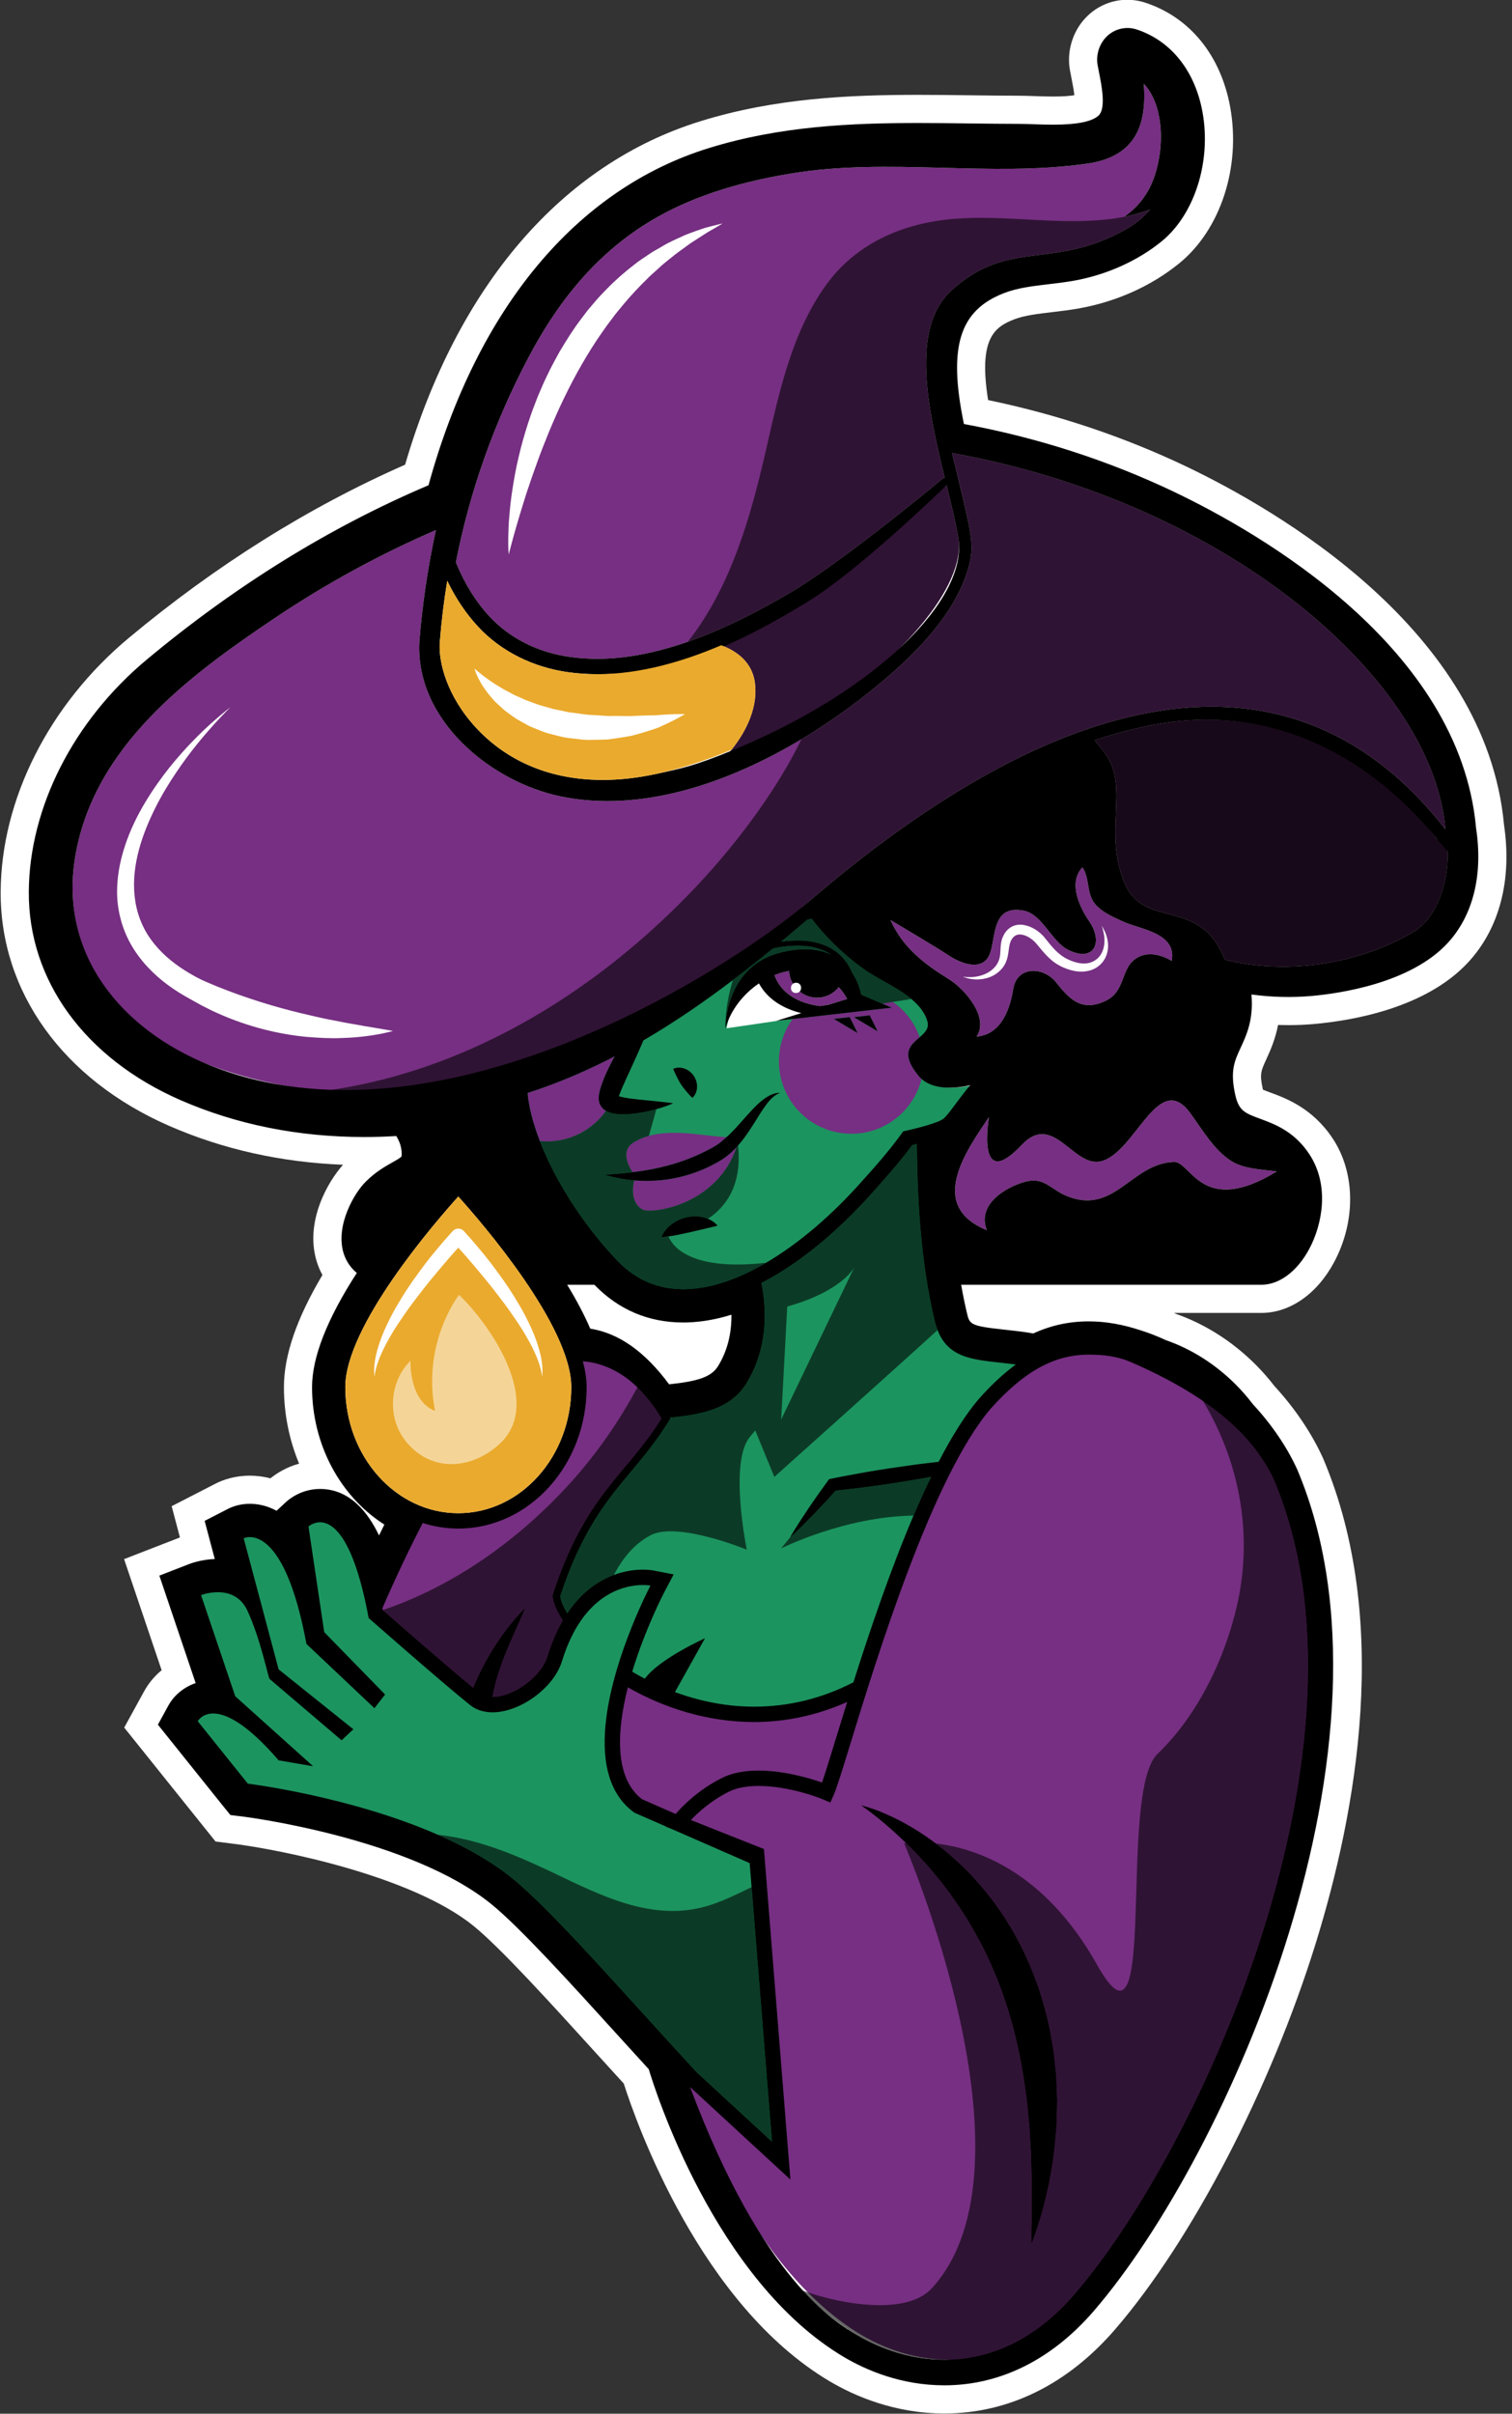 <?xml version="1.0" encoding="UTF-8"?><svg xmlns="http://www.w3.org/2000/svg" xmlns:xlink="http://www.w3.org/1999/xlink" height="500.0" preserveAspectRatio="xMidYMid meet" version="1.0" viewBox="80.6 740.3 313.4 500.0" width="313.4" zoomAndPan="magnify"><rect x="80.6" y="740.3" width="313.4" height="500.0" fill="#333333" stroke="none"/><g id="change1_1"><path d="M345.508,952.622c0.712,0.024,1.424,0.036,2.135,0.036c0.001,0,0.002,0,0.003,0 c1.78,0,3.581-0.08,5.365-0.237c8.134-0.729,23.085-3.347,31.821-12.689c6.554-7.008,9.213-17.128,7.515-28.547 c-3.704-40.41-47.285-65.383-65.857-74.247c-12.945-6.172-26.737-10.79-41.08-13.763c-2.02-12.68,1.254-15.119,5.416-16.725 c2.096-0.812,4.904-1.144,7.878-1.495c1.804-0.213,3.669-0.434,5.62-0.783c7.758-1.409,14.908-4.627,20.668-9.298 c8.611-6.967,12.864-20.008,10.583-32.452c-1.957-10.676-8.357-18.535-17.575-21.565c-1.225-0.401-2.489-0.604-3.757-0.604 c-3.525,0-6.859,1.577-9.149,4.327c-2.365,2.84-3.379,6.703-2.714,10.313c0.089,0.489,0.193,1.012,0.301,1.559 c0.185,0.938,0.475,2.399,0.607,3.574c-0.889,0.141-2.266,0.268-4.34,0.268c-1.301,0-2.609-0.045-3.874-0.088 c-1.221-0.041-2.344-0.078-3.3-0.078c-3.342-0.005-6.68-0.048-10.011-0.089c-3.617-0.046-7.227-0.091-10.829-0.091 c-14.253,0-29.574,0.658-45.043,5.427c-28.8,8.871-50.453,34.068-61.325,71.185c-19.999,8.793-39.258,20.862-57.316,35.923 c-16.474,13.745-26.386,33.36-26.513,52.466c-0.142,20.781,12.899,38.934,34.892,48.563c11.113,4.857,23.23,7.563,36.075,8.066 c-3.24,3.605-7.818,11.704-5.56,19.698c0.315,1.116,0.747,2.163,1.286,3.136c-5.36,9.016-7.981,16.668-7.981,23.237 c0,5.57,1.109,10.95,3.145,15.841c-2.714,0.749-4.729,2.066-5.947,3.047c-1.661-0.432-3.133-0.554-4.27-0.554 c-3.064,0-5.433,0.838-6.881,1.54l-9.317,4.782l1.715,6.475c-0.087,0.033-0.162,0.062-0.222,0.086l-11.354,4.407l7.781,23.012 c-1.488,1.23-2.741,2.729-3.673,4.447l-4.081,7.44l18.929,23.6l3.833,0.483c9.449,1.188,36.794,6.565,49.679,17.028 c5.601,4.562,15.89,15.892,25.838,26.848c1.786,1.969,3.54,3.892,5.267,5.781c2.663,8.332,15.889,45.823,42.706,61.693 c5.138,3.033,13.429,6.648,23.745,6.648c13.325,0,25.57-6.033,35.413-17.446c15.904-18.446,32.22-49.836,41.567-79.972 c8.481-27.347,15.644-66.94,1.598-100.262l-0.103-0.236c-2.33-5.134-5.801-10.282-10.055-14.913 c-1.251-1.611-2.553-3.094-3.861-4.402c-4.742-4.756-10.41-8.38-16.42-10.505c-0.18-0.083-0.36-0.164-0.539-0.242h18.102 c5.917,0,11.553-3.927,15.077-10.504c4.544-8.483,4.426-18.554-0.299-25.656c-4.171-6.275-9.66-8.3-12.941-9.509 c-0.478-0.177-1.079-0.399-1.499-0.577c-0.01-0.041-0.021-0.086-0.032-0.135c-0.699-3.081-0.37-3.791,0.72-6.147 C344.058,957.61,344.995,955.337,345.508,952.622z" fill="#FFF"/></g><g id="change2_1"><path d="M288.568,1021c-6.755-0.732-10.826-1.166-12.321-7.56c-0.838-3.563-1.485-7.147-1.972-10.71 c-1.41-10.031-1.633-19.765-1.654-27.506c4.072-1.124,4.825-1.834,5.153-2.142c0.71-0.657,1.601-1.856,2.63-3.245 c1.315-1.76,2.799-3.764,4.019-4.825c0.223-0.201,0.498-0.488,0.806-0.848c-5.609,2.047-11.25,2.11-13.774-0.922 c-6.246-7.529,2.948-7.359,1.75-11.41c-1.58-5.376-9.162-7.836-13.382-10.932c-5.641-4.146-9.607-8.568-12.353-12.82 c-11.261,9.745-31.641,27.718-58.84,36.413c0.021,0.541,0.042,1.103,0.074,1.707c0.148,2.746,0.838,5.874,2.047,9.299l0.074,0.212 c0.18,0.509,0.371,1.029,0.573,1.538c3.414,8.79,9.448,18.069,16.563,25.459c0.011,0.011,0.011,0.011,0.021,0.021 c3.998,4.135,8.918,6.224,14.644,6.224c4.464,0,9.331-1.283,14.379-3.743c1.315,5.747,1.75,13.721-2.683,20.9 c-3.245,5.238-9.702,5.864-17.21,6.521c0.339,0.509,0.657,1.018,0.965,1.516c-7.423,11.897-15.715,15.598-22.565,36.625 c0.117,1.697,1.103,3.839,2.81,6.15c-1.124,1.951-2.142,4.263-2.99,7.03c-1.495,4.857-7.762,9.458-12.894,9.458 c-1.442,0-2.662-0.382-3.616-1.135c-4.994-3.976-18.09-15.45-20.582-17.634c-2.598-13.668-6.479-20.592-11.537-20.592 c-2.015,0-3.34,1.166-3.478,1.304l-0.615,0.573l3.457,23.211l12.014,12.3l-0.286,0.35l-12.438-11.749 c-3.595-18.928-9.162-22.925-13.212-22.925c-1.113,0-1.856,0.35-1.993,0.414l-1.145,0.583l3.987,14.941 c-1.453-2.916-4.093-4.517-7.476-4.517c-2.195,0-3.976,0.679-4.051,0.71l-1.421,0.551l7.709,22.787l12.353,11.091l-1.156-0.191 c-5.705-6.521-10.551-9.83-14.389-9.83c-2.587,0-4.114,1.527-4.602,2.428l-0.509,0.933l11.452,14.262l0.636,0.085 c0.36,0.042,35.851,4.507,54.047,19.288c6.203,5.037,16.33,16.192,27.061,27.994c3.616,3.987,7.316,8.059,11.038,12.078 l18.599,17.146l-5.016-62.7l-24.601-10.752c-4.453-3.276-6.15-9.321-5.058-17.984c0.392-3.139,1.135-6.341,2.015-9.384 c12.205,7.804,30.793,12.777,49.593,2.821c6.235-19.649,15.768-46.964,25.947-58.84c3.52-3.934,7.041-6.977,10.784-8.981 C293.297,1021.509,290.816,1021.234,288.568,1021z M151.123,1098.672l-2.068-1.76l2.121,1.697L151.123,1098.672z M231.212,953.306 c0,0,1.675-11.325,10.286-13.838c13.096-3.807,15.831,10.02,15.831,10.02L231.212,953.306z" fill="#1C945F"/></g><g id="change3_1"><path d="M252.979,923.064c3.767-3.11,7.541-6.063,11.314-8.84c0.755-0.555,1.509-1.104,2.264-1.645 c32.445-23.279,64.693-33.385,91.254-19.714c8.03,4.133,15.541,10.439,22.38,19.211c-2.473-30.427-44.4-67.51-102.249-77.934 c0.956,4.056,1.99,8.093,2.891,12.162c0.789,3.559,1.651,7.079,0.749,10.704c-2.247,9.033-9.321,16.769-16.127,22.751 c-5.435,4.778-11.809,9.541-18.738,13.684c-15.285,9.139-33.272,15.257-49.844,11.842c-14.539-2.995-30.216-15.822-29.347-32.077 c0.001-0.008-0.001-0.015,0-0.024c0.604-7.504,1.728-15.296,3.43-23.078c-11.546,4.986-22.683,11.053-33.231,18.12 c-18.041,12.087-37.727,26.677-41.545,49.617c-3.365,20.215,9.422,36.3,27.919,43.125c7.648,2.822,15.55,4.571,23.522,5.325 c-4.11,0.526-8.251,0.781-12.369,0.739c55.31,12.365,96.29-25.603,113.213-40.163C249.967,925.578,251.472,924.308,252.979,923.064z M160.79,954.183c-0.83,0.209-2.054,0.442-3.627,0.668c-1.573,0.222-3.498,0.425-5.715,0.477c-2.222,0.107-4.727-0.019-7.462-0.253 c-5.456-0.529-11.8-2-18.106-4.81c-0.789-0.332-1.582-0.72-2.376-1.125c-0.814-0.398-1.553-0.796-2.299-1.225 c-1.578-0.875-3.186-1.744-4.72-2.802c-3.069-2.086-5.938-4.761-8.054-8.04c-2.136-3.262-3.337-7.135-3.533-10.909 c-0.176-3.79,0.53-7.422,1.623-10.708c1.094-3.296,2.572-6.279,4.18-8.952c1.606-2.675,3.317-5.062,4.994-7.176 c3.389-4.203,6.594-7.34,8.931-9.411c1.169-1.037,2.104-1.828,2.759-2.348c0.655-0.517,1.004-0.794,1.004-0.794 s-1.287,1.235-3.38,3.528c-2.072,2.306-4.975,5.667-7.911,10.055c-1.48,2.181-2.964,4.621-4.307,7.295 c-1.327,2.679-2.563,5.579-3.39,8.669c-0.829,3.082-1.244,6.362-0.901,9.567c0.318,3.201,1.43,6.296,3.306,8.916 c1.858,2.634,4.384,4.802,7.156,6.547c1.39,0.866,2.822,1.683,4.32,2.321c1.618,0.704,3.037,1.268,4.561,1.85 c6.017,2.284,11.805,3.92,16.873,5.066c1.263,0.309,2.484,0.566,3.65,0.819c1.171,0.203,2.28,0.453,3.331,0.646 c1.05,0.204,2.038,0.381,2.956,0.526c0.917,0.172,1.764,0.336,2.532,0.442c1.546,0.262,2.761,0.469,3.59,0.609 c0.838,0.158,1.284,0.243,1.284,0.243S161.62,953.997,160.79,954.183z M232.219,895.623c3.216-3.981,5.543-9.015,4.846-13.973 c-0.566-4.02-3.487-6.385-6.964-7.687c-0.783-0.293-1.594-0.533-2.413-0.725c6.15-2.487,12.041-5.603,17.43-8.757 c10.989-6.429,31.339-23.346,31.679-23.656c0.967,3.942,1.872,7.638,2.423,10.818c2.234,12.89-21.673,36.184-49.504,46.713 C230.584,897.522,231.427,896.603,232.219,895.623z M196.061,1070.774c0.127,1.803,1.241,4.125,3.17,6.617 c-1.018,1.845-1.94,4.019-2.725,6.564c-1.495,4.857-7.762,9.458-12.894,9.458c-1.442,0-2.661-0.382-3.616-1.135 c-4.994-3.976-18.09-15.45-20.582-17.634c-0.085-0.467-0.18-0.933-0.276-1.389c3.202-7.391,6.277-13.838,9.225-19.426 c2.555,0.986,5.312,1.516,8.175,1.516c13.806,0,25.004-12.396,25.004-27.697c0-2.163-0.498-4.549-1.357-7.051 c8.504-0.445,14.58,7.285,18.44,13.551C211.203,1046.046,202.911,1049.747,196.061,1070.774z M345.626,1046.937 c22.798,54.079-14.845,137.848-41.354,168.599c-15.184,17.613-33.402,15.375-45.066,8.483 c-25.979-15.375-38.173-56.815-38.173-56.815l3.828,3.521l0.042,0.042l18.556,17.104l-2.428-30.38l-2.587-32.32l-24.601-10.752 c-4.454-3.276-6.15-9.321-5.058-17.984c0.382-3.022,1.082-6.108,1.919-9.066c12.205,7.624,30.528,12.321,49.063,2.502 c6.235-19.649,15.768-46.964,25.947-58.84c9.013-10.074,18.026-14.315,30.751-10.074c1.58,0.509,3.181,1.135,4.761,1.888 c5.715,2.672,11.303,6.807,15.916,11.728c0.032,0.021,0.053,0.053,0.074,0.085C340.727,1038.401,343.653,1042.6,345.626,1046.937z M257.071,975.162c7.029,0,12.913-4.836,14.55-11.358c-0.197-0.177-0.387-0.361-0.557-0.565c-3.971-4.778-1.711-6.453,0.161-8.078 c-1.05-2.982-3.006-5.532-5.549-7.315l-2.218,0.349l1.966,0.838l-20.532,2.347c-1.779,2.468-2.839,5.488-2.839,8.763 C242.053,968.438,248.777,975.162,257.071,975.162z M260.871,950.64l1.627,3.282l-4.89-2.909L260.871,950.64z M256.718,951.001 l1.627,3.281l-4.89-2.909L256.718,951.001z M204.76,967.07c-0.035,0.174-0.052,0.476-0.055,0.743 c-0.008,0.1,0.007,0.333,0.051,0.567c0.02,0.112,0.045,0.224,0.073,0.333l0.022,0.082l0.012,0.04 c0.227,0.542,0.067,0.157,0.119,0.281l0.028,0.047l0.054,0.092l0.115,0.182c0.155,0.229,0.344,0.446,0.544,0.63 c0.165,0.129,0.334,0.242,0.495,0.339c-2.722,3.836-7.188,6.345-12.253,6.345c-0.497,0-0.983-0.021-1.469-0.074 c-0.002,0-0.003,0-0.005,0c-0.019-0.047-0.033-0.092-0.052-0.139c-0.125-0.319-0.236-0.629-0.349-0.941 c-0.076-0.211-0.161-0.429-0.236-0.637c-0.041-0.116-0.07-0.227-0.11-0.343c-0.166-0.482-0.315-0.956-0.46-1.428 c-0.097-0.317-0.195-0.633-0.283-0.945c-0.121-0.431-0.224-0.852-0.326-1.272c-0.072-0.297-0.15-0.597-0.212-0.887 c-0.105-0.489-0.186-0.962-0.263-1.432c-0.033-0.2-0.077-0.407-0.104-0.603c-0.066-0.468-0.1-0.912-0.136-1.357 c0.986-0.319,1.968-0.646,2.942-0.99c5.245-1.856,10.269-4.092,15.123-6.611c-0.585,1.067-1.15,2.174-1.676,3.313 c-0.495,1.129-0.983,2.258-1.348,3.558C204.915,966.314,204.823,966.639,204.76,967.07z M212.059,984.802 c0.191,0.014,0.368,0.03,0.566,0.046c1.021,0.065,2.135,0.096,3.314,0.034c1.178-0.058,2.427-0.158,3.704-0.386 c2.558-0.428,5.241-1.249,7.759-2.442c1.238-0.625,2.476-1.24,3.664-2.119c0.848-0.631,1.583-1.329,2.243-2.047 c-4.171,12.329-17.844,13.87-19.47,13.002C211.322,989.549,211.707,986.333,212.059,984.802z M212.566,983.028 c-0.299,0.036-0.577,0.069-0.862,0.103c-0.924-1.443-2.382-4.413,0.008-6.025c1.039-0.7,2.184-1.174,3.381-1.509 c5.461-1.528,12.123,0.182,16.119,0.25c-0.62,0.569-1.259,1.114-1.933,1.576c-0.951,0.631-2.104,1.206-3.243,1.759 c-2.284,1.092-4.676,1.946-6.99,2.563c-1.157,0.305-2.289,0.577-3.378,0.784C214.577,982.718,213.537,982.895,212.566,983.028z M244.953,944.091c-0.696,0.525-0.504,1.91,0.608,1.91h0.067c0.318,0,0.555-0.122,0.725-0.298c0.985,0.786,2.223,1.262,3.557,1.262 h0.111c1.784,0,3.384-0.859,4.444-2.167c0.635,0.699,1.222,1.505,1.747,2.434l-3.976,1.225l-1.694,0.248 c-4.192-0.542-7.975-2.432-9.412-6.403c0.994-0.399,2.012-0.691,3.035-0.868C244.204,942.396,244.486,943.301,244.953,944.091z M198.969,876.421c1.755,0.236,3.578,0.355,5.417,0.355c6.371,0,12.774-1.44,18.804-3.541c8.031-2.799,15.398-6.775,21.124-10.127 c10.334-6.045,30-22.224,31.424-23.47c0.198-0.173,0.435-0.287,0.683-0.347c-3.459-14.144-7.244-30.971,1.407-38.849 c11.882-10.819,21.045-4.078,36.198-12.681c1.969-1.118,3.605-2.495,4.951-4.044c-1.715,0.625-3.506,1.122-5.377,1.494 c1.982-1.365,3.699-3.13,5.017-5.477c3.177-5.658,4.089-16.663-0.935-22.086c0.62,8.167-1.423,15.076-11.711,16.546 c-20.367,2.909-41.084-1.335-61.527,2.071c-10.772,1.794-21.541,4.906-30.766,10.928c-10.49,6.849-17.801,16.269-23.602,27.275 c-7.031,13.342-12.112,27.593-14.986,42.331c1.821,4.424,4.097,8.09,6.924,11.146C186.297,872.574,192.159,875.505,198.969,876.421z M185.952,851.423c0.036-1.188,0.065-2.639,0.225-4.289c0.13-1.655,0.33-3.519,0.652-5.539c0.321-2.019,0.688-4.213,1.242-6.499 c0.528-2.292,1.192-4.687,1.988-7.135c0.407-1.221,0.819-2.465,1.31-3.7c0.239-0.62,0.478-1.244,0.719-1.87 c0.266-0.617,0.534-1.239,0.803-1.861c0.524-1.252,1.135-2.481,1.736-3.719c0.629-1.225,1.286-2.443,1.959-3.654 c1.419-2.381,2.887-4.741,4.563-6.91c0.412-0.546,0.824-1.089,1.233-1.63c0.441-0.517,0.879-1.032,1.315-1.544 c0.849-1.039,1.775-1.996,2.689-2.928c1.824-1.867,3.734-3.53,5.631-4.983c0.923-0.757,1.911-1.381,2.837-2.011 c0.919-0.64,1.866-1.173,2.772-1.683c1.763-1.091,3.542-1.803,5.052-2.509c1.562-0.612,2.937-1.092,4.072-1.455 c2.316-0.625,3.633-0.911,3.633-0.911s-1.17,0.726-3.204,1.875c-0.98,0.631-2.17,1.397-3.534,2.276 c-1.294,0.98-2.8,1.974-4.308,3.244c-0.768,0.612-1.566,1.245-2.326,1.983c-0.769,0.725-1.622,1.394-2.386,2.217 c-1.601,1.556-3.206,3.272-4.765,5.13c-0.766,0.943-1.579,1.865-2.311,2.881c-0.762,0.987-1.512,2.004-2.228,3.06 c-1.466,2.083-2.829,4.294-4.136,6.538c-1.293,2.255-2.509,4.56-3.623,6.878c-1.132,2.308-2.14,4.64-3.098,6.908 c-0.934,2.279-1.808,4.502-2.574,6.641c-0.783,2.132-1.476,4.174-2.105,6.067c-1.217,3.797-2.155,7.013-2.789,9.282 c-0.613,2.284-0.963,3.589-0.963,3.589S185.907,853.805,185.952,851.423z M313.424,931.23c-2.215-1.017-5.03-2.203-6.294-4.309 c-1.288-2.146-0.73-4.914-2.18-6.937c-2.93,3.148-0.678,8.101,1.392,11.114c3.036,4.419,1.013,8.678-4.38,5.95 c-3.424-1.732-5.334-7.391-9.225-8.115c-6.33-1.178-5.706,4.906-6.834,8.574c-1.362,4.426-6.337,2.299-8.769,0.654 c-2.287-1.546-11.956-7.269-11.956-7.269c2.596,5.749,6.958,9.062,12.128,12.26c3.175,1.964,8.398,7.849,5.726,11.876 c5.091-0.39,6.934-5.741,7.581-9.821c0.768-4.839,6.25-4.772,8.961-1.333c2.768,3.511,5.296,6.041,10.146,3.777 c4.385-2.046,2.994-6.933,6.687-9.013c2.227-1.255,5.016-0.53,7.054,0.709C324.593,933.559,316.9,932.827,313.424,931.23z M309.445,939.175c-0.635,1.02-1.781,1.906-3.158,2.216c-1.381,0.341-2.859,0.181-4.229-0.28c-0.335-0.106-0.704-0.255-1.029-0.391 c-0.294-0.121-0.663-0.304-0.989-0.491c-0.675-0.367-1.284-0.837-1.838-1.347c-0.559-0.507-1.058-1.054-1.539-1.605l-1.336-1.6 c-0.786-0.882-1.92-1.608-2.947-1.767c-0.512-0.073-0.951-0.014-1.32,0.197c-0.38,0.228-0.683,0.584-0.925,1.088 c-0.444,0.896-0.399,2.218-0.742,3.551c-0.173,0.667-0.447,1.295-0.856,1.862l-0.264,0.334c-0.144,0.168-0.226,0.246-0.341,0.37 c-0.224,0.214-0.447,0.42-0.689,0.587c-0.947,0.705-1.972,1.036-2.865,1.187c-0.899,0.156-1.689,0.119-2.319,0.037 c-0.632-0.072-1.11-0.232-1.429-0.331c-0.314-0.112-0.48-0.174-0.48-0.174s0.177,0.022,0.508,0.065 c0.331,0.031,0.811,0.057,1.419,0.022c0.604-0.033,1.331-0.148,2.108-0.401c0.773-0.258,1.597-0.69,2.289-1.339 c0.178-0.157,0.332-0.342,0.487-0.529l0.197-0.269l0.222-0.364c0.207-0.397,0.398-0.877,0.476-1.4 c0.09-0.527,0.106-1.107,0.14-1.767c0.037-0.658,0.112-1.419,0.434-2.185c0.287-0.703,0.8-1.497,1.578-2.006 c0.785-0.534,1.798-0.691,2.657-0.561c1.741,0.275,3.11,1.193,4.234,2.37c0.542,0.635,0.902,1.138,1.355,1.673 c0.436,0.519,0.876,1.017,1.342,1.454c0.468,0.436,0.946,0.831,1.452,1.148c0.259,0.165,0.488,0.302,0.809,0.456 c0.289,0.139,0.537,0.254,0.828,0.365c1.117,0.429,2.27,0.647,3.282,0.489c1.023-0.152,1.896-0.667,2.487-1.374 c0.576-0.709,0.897-1.585,1.012-2.375c0.108-0.801,0.064-1.535-0.031-2.133c-0.1-0.598-0.218-1.07-0.315-1.387 c-0.104-0.316-0.159-0.485-0.159-0.485s0.092,0.153,0.265,0.439c0.16,0.294,0.407,0.726,0.618,1.328 c0.212,0.598,0.423,1.364,0.433,2.288C310.285,937.062,310.1,938.142,309.445,939.175z M285.148,995.132 c-12.254-5.021-4.595-15.994,0.442-23.416c0,0-2.802,15.957,6.804,5.744c6.539-6.953,10.685,4.822,16.436,3.4 c7.108-1.757,11.843-19.004,18.454-10.012c2.346,3.191,4.975,7.778,8.586,9.999c2.697,1.659,6.34,1.697,9.366,2.123 c-15.552,9.512-17.755-2.101-21.309-1.975c-8.942,0.316-12.365,11.271-22.431,6.959c-3.221-1.379-4.532-3.906-8.395-2.857 C289.014,986.207,283.027,989.83,285.148,995.132z M373.865,933.144c-11.164,6.796-26.321,9.241-39.381,5.947 c-5.243-13.295-16.625-5.996-20.793-15.887c-4.468-10.604,1.06-19.749-3.976-26.774c-0.701-0.977-1.444-1.91-2.225-2.795 c3.764-1.238,7.599-2.271,11.509-3.058c23.622-4.754,44.624,4.898,59.319,23.375c0.557,0.7,1.408,0.894,2.223,0.745 C381.374,924.022,377.621,930.848,373.865,933.144z" fill="#762F82"/></g><g id="change4_1"><path d="M352.491,946.613c5.882-0.528,20.393-2.642,28.083-10.865c5.34-5.711,7.459-14.176,5.982-23.865l-0.013-0.14 c-3.414-37.445-44.888-61.106-62.562-69.541c-13.67-6.518-28.319-11.246-43.582-14.067c-0.017-0.077-0.032-0.153-0.049-0.23 c-3.232-15.78-0.885-23.321,8.371-26.894c2.783-1.077,5.948-1.452,9.298-1.847c1.72-0.203,3.497-0.413,5.263-0.73 c6.7-1.217,13.109-4.091,18.043-8.094c6.891-5.574,10.392-16.622,8.515-26.865c-1.561-8.512-6.534-14.733-13.65-17.074 c-2.394-0.778-5.005-0.018-6.613,1.913c-1.271,1.525-1.815,3.597-1.458,5.535c0.084,0.462,0.181,0.955,0.284,1.473 c0.554,2.793,1.48,7.467-0.112,8.929c-1.352,1.246-4.495,1.877-9.341,1.877c-1.4,0-2.76-0.047-4.073-0.091 c-1.147-0.039-2.205-0.075-3.111-0.075c-3.363-0.005-6.723-0.048-10.076-0.09c-3.592-0.044-7.178-0.09-10.755-0.09 c-13.797,0-28.596,0.627-43.327,5.169c-27.52,8.476-48.135,33.257-58.188,69.867c-20.392,8.652-40.044,20.807-58.434,36.145 c-15.173,12.66-24.301,30.615-24.417,48.028c-0.125,18.376,11.61,34.518,31.396,43.179c11.635,5.085,24.47,7.664,38.147,7.664 c2.189,0,4.411-0.068,6.629-0.204c0.515,0.855,0.83,1.626,0.972,2.354c0.278,1.445,0.098,1.883,0.096,1.886 c-0.147,0.25-1.175,0.827-1.857,1.209c-1.46,0.821-3.457,1.944-5.443,3.912c-2.412,2.277-6.354,9.039-4.754,14.701 c0.332,1.176,1.089,2.891,2.805,4.297c-6.161,9.523-9.28,17.468-9.28,23.661c0,11.812,5.776,22.592,14.987,28.468 c-0.365,0.735-0.732,1.485-1.103,2.249c-2.333-4.872-6.12-9.627-12.23-9.627c-3.847,0-6.396,2.091-7.088,2.734l-1.918,1.785 c-2.055-1.12-3.998-1.443-5.552-1.443c-1.956,0-3.438,0.52-4.41,0.993l-4.948,2.54l2.098,7.899 c-2.897,0.114-5.108,0.966-5.334,1.056l-6.152,2.388l7.525,22.257c-2.771,0.948-4.688,2.876-5.617,4.587l-2.21,4.028l13.269,16.552 l1.759,2.17l2.774,0.343c0.342,0.041,34.394,4.372,51.337,18.132c5.938,4.835,16.379,16.332,26.475,27.451 c2.084,2.299,4.126,4.534,6.129,6.726c1.17,3.912,13.638,43.755,40.488,59.645c4.513,2.664,11.782,5.839,20.782,5.839 c11.577,0,22.295-5.333,30.995-15.423c27.871-32.324,65.81-118.167,42.168-174.25c-2.106-4.643-5.286-9.327-9.204-13.557 c-1.146-1.493-2.336-2.857-3.531-4.052c-4.193-4.205-9.192-7.385-14.468-9.206c-1.814-0.835-3.503-1.495-5.108-2.002 c-3.852-1.284-7.427-1.908-10.928-1.908c-4.041,0-7.809,0.818-11.482,2.497c-2.176-0.367-4.214-0.588-6.053-0.788 c-7.08-0.762-7.153-1.075-7.727-3.511c-0.433-1.84-0.823-3.753-1.178-5.778h62.216c3.73,0,7.443-2.776,9.935-7.426 c2.691-5.021,4.302-13.187-0.014-19.675c-3.117-4.69-7.153-6.178-10.101-7.265c-3.157-1.164-4.464-1.646-5.202-4.893 c-1.137-5.017-0.193-7.059,1.115-9.885c1.219-2.634,2.67-5.772,2.221-10.99C344.234,946.877,348.36,946.977,352.491,946.613z M190.077,814.466c5.8-11.006,13.111-20.426,23.602-27.275c9.224-6.022,19.993-9.134,30.766-10.928 c20.443-3.406,41.159,0.838,61.527-2.071c10.288-1.469,12.331-8.379,11.711-16.546c5.025,5.423,4.112,16.429,0.935,22.086 c-1.318,2.347-3.035,4.113-5.017,5.477c1.871-0.371,3.662-0.869,5.377-1.494c-1.346,1.549-2.982,2.927-4.951,4.044 c-15.153,8.603-24.315,1.862-36.198,12.681c-8.652,7.878-4.866,24.705-1.407,38.849c-0.248,0.06-0.485,0.174-0.683,0.347 c-1.424,1.246-21.089,17.425-31.424,23.47c-5.726,3.351-13.093,7.328-21.124,10.127c-6.03,2.101-12.433,3.541-18.804,3.541 c-1.839,0-3.662-0.119-5.417-0.355c-6.811-0.915-12.673-3.847-16.954-8.477c-2.827-3.056-5.103-6.723-6.924-11.146 C177.965,842.059,183.046,827.808,190.077,814.466z M171.76,873.311c0.338-4.304,0.846-8.498,1.542-12.702 c1.757,3.645,3.866,6.78,6.377,9.495c4.722,5.105,11.423,8.468,18.866,9.469c1.896,0.256,3.861,0.384,5.841,0.384 c8.913,0,20.809-0.931,43.76-15.096c10.834-6.686,28.311-23.726,28.651-24.035c0.967,3.942,1.872,7.638,2.423,10.818 c2.234,12.89-17.421,32.039-46.847,44.101c-8.028,3.291-10.499,3.74-15.75,4.874c-3.829,0.826-7.56,1.247-11.09,1.246 c-0.001,0-0.003,0-0.004,0c-13.441-0.001-21.691-5.87-26.244-10.794C173.219,884.511,171.44,877.404,171.76,873.311z M124.097,960.97c-18.301-7.334-31.284-22.91-27.919-43.125c3.818-22.94,23.504-37.53,41.545-49.617 c10.548-7.067,21.685-13.134,33.231-18.12c-1.701,7.782-2.825,15.574-3.43,23.078c-0.001,0.008,0.001,0.015,0,0.024 c-0.869,16.255,14.809,29.082,29.347,32.077c16.572,3.415,34.559-2.703,49.844-11.842c6.929-4.143,13.303-8.906,18.738-13.684 c6.807-5.983,13.88-13.718,16.127-22.751c0.902-3.625,0.04-7.146-0.749-10.704c-0.902-4.07-1.935-8.107-2.891-12.162 c57.849,10.424,99.776,47.507,102.249,77.934c-6.839-8.772-14.349-15.078-22.38-19.211c-26.561-13.671-58.809-3.565-91.254,19.714 c-0.755,0.541-1.509,1.09-2.264,1.645c-3.773,2.778-7.548,5.73-11.314,8.84c-1.507,1.244-3.012,2.514-4.516,3.807 C231.54,941.431,171.361,979.911,124.097,960.97z M277.306,943.151c-5.17-3.198-9.533-6.511-12.128-12.26 c0,0,9.668,5.723,11.956,7.269c2.432,1.645,7.408,3.772,8.769-0.654c1.128-3.668,0.504-9.752,6.834-8.574 c3.892,0.724,5.801,6.383,9.225,8.115c5.393,2.728,7.416-1.531,4.38-5.95c-2.07-3.013-4.322-7.966-1.392-11.114 c1.451,2.023,0.892,4.791,2.18,6.937c1.264,2.106,4.079,3.292,6.294,4.309c3.476,1.597,11.169,2.33,10.035,8.117 c-2.038-1.24-4.827-1.965-7.054-0.709c-3.692,2.08-2.302,6.967-6.687,9.013c-4.85,2.264-7.378-0.266-10.146-3.777 c-2.711-3.439-8.193-3.506-8.961,1.333c-0.647,4.08-2.49,9.431-7.581,9.821C285.704,951,280.481,945.115,277.306,943.151z M239.4,1001.888c-0.188,0.11-0.375,0.206-0.563,0.314c-0.287,0.164-0.574,0.323-0.861,0.48c-0.472,0.258-0.944,0.506-1.415,0.745 c-0.292,0.148-0.583,0.294-0.875,0.435c-0.471,0.227-0.941,0.439-1.411,0.646c-0.286,0.126-0.571,0.254-0.856,0.372 c-0.489,0.203-0.977,0.386-1.464,0.565c-0.26,0.096-0.521,0.199-0.78,0.288c-0.567,0.195-1.13,0.364-1.692,0.525 c-0.175,0.05-0.352,0.112-0.527,0.159c-0.734,0.197-1.463,0.365-2.187,0.502c-0.171,0.032-0.339,0.049-0.509,0.078 c-0.549,0.093-1.096,0.177-1.638,0.234c-0.262,0.027-0.521,0.036-0.781,0.055c-0.445,0.032-0.889,0.06-1.328,0.066 c-0.093,0.001-0.188,0.014-0.281,0.014c-0.248,0-0.49-0.024-0.736-0.033c-0.287-0.01-0.576-0.016-0.86-0.038 c-0.352-0.027-0.698-0.074-1.045-0.12c-0.274-0.036-0.548-0.066-0.819-0.114c-0.353-0.062-0.701-0.147-1.049-0.229 c-0.257-0.061-0.516-0.114-0.769-0.186c-0.356-0.101-0.704-0.228-1.054-0.351c-0.238-0.084-0.479-0.158-0.714-0.252 c-0.361-0.146-0.714-0.32-1.067-0.491c-0.214-0.104-0.432-0.194-0.644-0.307c-0.374-0.2-0.739-0.433-1.104-0.663 c-0.182-0.115-0.368-0.214-0.547-0.336c-0.409-0.279-0.806-0.594-1.202-0.913c-0.127-0.102-0.258-0.189-0.384-0.295 c-0.519-0.441-1.027-0.914-1.522-1.428c-0.608-0.631-1.202-1.279-1.79-1.933c-0.13-0.144-0.258-0.289-0.387-0.434 c-1.176-1.329-2.306-2.698-3.385-4.095c-0.094-0.122-0.188-0.245-0.281-0.367c-1.098-1.438-2.142-2.902-3.126-4.379 c-0.052-0.079-0.104-0.157-0.156-0.236c-0.998-1.511-1.933-3.031-2.798-4.549c-0.037-0.064-0.072-0.128-0.109-0.193 c-0.426-0.752-0.837-1.503-1.227-2.25c-0.002-0.005-0.005-0.009-0.007-0.014c-0.385-0.739-0.751-1.473-1.1-2.203 c-0.063-0.131-0.123-0.262-0.185-0.393c-0.272-0.579-0.532-1.154-0.78-1.724c-0.073-0.167-0.148-0.334-0.219-0.5 c-0.236-0.557-0.463-1.111-0.675-1.659c-0.019-0.047-0.033-0.092-0.052-0.139c-0.122-0.317-0.235-0.628-0.349-0.941 c-0.076-0.211-0.161-0.429-0.236-0.637c-0.041-0.116-0.07-0.227-0.11-0.343c-0.165-0.482-0.316-0.957-0.46-1.428 c-0.097-0.317-0.195-0.633-0.283-0.945c-0.121-0.432-0.224-0.852-0.326-1.272c-0.072-0.297-0.15-0.597-0.212-0.887 c-0.105-0.49-0.185-0.962-0.263-1.432c-0.033-0.2-0.077-0.407-0.104-0.603c-0.066-0.467-0.104-0.912-0.14-1.356 c0.001,0,0.002-0.001,0.003-0.001c0.986-0.319,1.968-0.646,2.942-0.99c5.245-1.856,10.269-4.092,15.123-6.611 c-0.585,1.067-1.15,2.174-1.676,3.313c-0.495,1.129-0.983,2.258-1.348,3.558c-0.087,0.35-0.179,0.674-0.242,1.106 c-0.035,0.174-0.052,0.476-0.055,0.743c-0.008,0.1,0.007,0.333,0.051,0.567c0.02,0.112,0.045,0.224,0.073,0.333l0.022,0.082 l0.012,0.04c0.227,0.542,0.067,0.157,0.119,0.281l0.028,0.047l0.054,0.092l0.115,0.182c0.155,0.229,0.344,0.446,0.544,0.63 c0.165,0.129,0.334,0.242,0.495,0.339c0.09,0.054,0.181,0.11,0.257,0.142c0.472,0.239,0.846,0.314,1.213,0.398 c1.419,0.27,2.545,0.192,3.635,0.119c1.075-0.095,2.062-0.253,2.964-0.432c0.872-0.179,1.658-0.376,2.357-0.572 c0.744-0.209,1.388-0.416,1.909-0.6c1.01-0.353,1.571-0.62,1.571-0.62s-0.613-0.1-1.666-0.218c-1.052-0.127-2.547-0.267-4.301-0.445 c-0.876-0.086-1.816-0.18-2.779-0.306c-0.857-0.116-1.783-0.267-2.505-0.495c0.022-0.069,0.044-0.137,0.066-0.206 c0.345-0.926,0.795-1.981,1.276-3.013c0.946-2.088,1.946-4.212,2.839-6.231c0.319-0.721,0.62-1.422,0.912-2.111 c6.438-3.75,12.586-7.979,18.543-12.499c2.812-2.133,5.585-4.325,8.323-6.565c5.916-1.224,9.66-0.303,12.022,1.273 c-2.395-1.102-5.679-1.536-10.178-0.482c-11.929,2.795-11.715,15.739-11.715,15.765v0.001c1.117-3.845,3.741-7.128,6.955-9.298 c1.787,3.299,5.036,5.227,8.78,6.153l-5.208,1.605l0.015-0.002l3.391-0.388l20.532-2.347l-1.966-0.838l-4.351-1.854 c0,0-0.341-2.241-1.873-4.534c-1.27-3.113-4.852-7.858-14.743-6.425c1.828-1.512,3.644-3.04,5.449-4.58 c0.309-0.07,0.612-0.132,0.907-0.187c2.604,3.452,6.049,6.957,10.578,10.281c2.794,2.051,7.054,3.826,10.08,6.348 c1.546,1.289,2.775,2.77,3.31,4.59c0.434,1.478-0.513,2.395-1.588,3.328c-1.872,1.625-4.132,3.299-0.161,8.078 c0.17,0.204,0.36,0.388,0.557,0.565c2.185,1.956,5.99,2.227,10.106,1.283c-2.043,2.3-4.254,5.728-5.437,6.841 c-1.06,0.997-5.991,2.184-8.483,2.736c-3.075,4.326-6.288,7.794-8.706,10.508c-6.082,6.833-12.909,12.722-19.742,16.721 C239.373,1001.891,239.386,1001.89,239.4,1001.888z M232.209,1012.64c0.039,4.036-0.896,7.615-2.794,10.681 c-1.424,2.299-4.36,3.122-10.123,3.743c-5.034-6.792-10.415-10.591-16.35-11.537c-1.216-2.824-2.812-5.86-4.776-9.085h5.637 c5.024,5.185,11.225,7.814,18.428,7.814c2.408,0,4.947-0.316,7.559-0.943C230.584,1013.121,231.39,1012.896,232.209,1012.64z M208.335,967.142c0.008,0.006,0.012,0.018,0.019,0.024c-0.022-0.014-0.057-0.032-0.063-0.041 C208.243,967.103,208.309,967.105,208.335,967.142z M249.909,946.965h0.111c1.784,0,3.384-0.859,4.444-2.167 c0.635,0.699,1.222,1.505,1.747,2.434l-3.976,1.225l-1.694,0.248c-4.192-0.542-7.975-2.432-9.412-6.403 c0.994-0.399,2.012-0.691,3.035-0.868c0.039,0.961,0.32,1.866,0.787,2.657c0.16-0.121,0.352-0.211,0.608-0.211h0.067 c1.049,0,1.285,1.241,0.725,1.822C247.337,946.489,248.575,946.965,249.909,946.965z M152.173,1027.644 c0-12.656,18.551-34.079,23.42-39.483c4.871,5.404,23.42,26.822,23.42,39.483c0,14.4-10.506,26.116-23.42,26.116 C162.68,1053.76,152.173,1042.044,152.173,1027.644z M168.221,1055.788c2.343,0.746,4.815,1.154,7.373,1.154 c14.668,0,26.601-13.143,26.601-29.297c0-1.685-0.293-3.494-0.793-5.372c9.897,0.849,14.94,9.695,16.283,11.876 c-7.423,11.901-15.715,15.599-22.573,36.623c0.101,1.457,0.848,3.248,2.143,5.193c-1.207,2.077-2.302,4.554-3.214,7.516 c-1.271,4.132-7.009,8.343-11.37,8.343c0,0-0.001,0-0.001,0c1.421-7.735,5.424-14.658,6.792-18.48 c-4.228,4.255-8.191,10.201-10.79,16.571c-5.362-4.403-15.697-13.443-18.716-16.089c-0.008-0.007-0.02-0.017-0.028-0.024 c-0.024-0.124-0.051-0.237-0.075-0.36C162.766,1066.759,165.555,1060.908,168.221,1055.788z M186.817,1129.419 c-0.573-0.465-1.162-0.919-1.765-1.364c-0.201-0.149-0.412-0.29-0.617-0.437c-0.4-0.286-0.798-0.572-1.209-0.85 c-0.322-0.217-0.654-0.427-0.982-0.638c-0.3-0.194-0.597-0.39-0.903-0.58c-0.414-0.257-0.837-0.506-1.26-0.756 c-0.224-0.132-0.445-0.266-0.671-0.396c-0.494-0.283-0.995-0.56-1.499-0.833c-0.158-0.086-0.314-0.173-0.473-0.258 c-0.565-0.302-1.137-0.596-1.713-0.886c-0.096-0.048-0.191-0.097-0.286-0.145c-0.63-0.314-1.266-0.62-1.906-0.92 c-0.04-0.019-0.08-0.038-0.12-0.056c-0.68-0.317-1.364-0.626-2.052-0.928c-18.319-8.02-39.396-10.588-39.396-10.588l-10.382-12.936 c0,0,0.873-1.597,3.214-1.597c2.538,0,6.804,1.878,13.556,9.704l3.906,0.669l3.237,0.555l-16.139-14.496l-7.085-20.955 c0,0,1.553-0.602,3.478-0.602c2.128,0,4.709,0.737,6.143,3.843c2.729,5.913,4.239,13.606,4.581,14.123l14.929,12.709l2.436-2.283 l-15.491-12.407l-7.242-27.159c0,0,0.478-0.243,1.272-0.243c2.489,0,8.076,2.39,11.74,22.138l14.09,13.303l2.208-2.829 l-12.616-12.921l-3.262-21.877c0,0,0.95-0.883,2.393-0.883c2.647,0,6.951,2.974,10.079,19.835c0,0,15.458,13.594,21.057,18.048 c1.296,1.031,2.891,1.486,4.605,1.486c5.692,0,12.696-5.013,14.41-10.589c4.386-14.258,13.209-15.781,16.782-15.781 c0.972,0,1.557,0.112,1.557,0.112s-7.483,14.182-9.162,27.49c-0.991,7.863,0.045,15.42,5.848,19.565l6.576,2.874l-0.022,0.03 l0.97,0.385l16.352,7.146l0.399,4.977l4.225,52.727l-15.642-14.412l-0.014-0.013C209.75,1153.033,195.14,1136.179,186.817,1129.419z M210.741,1089.831c7.274,4.159,16.331,7.187,26.163,7.187c6.645,0,13.115-1.417,19.305-4.16c-0.866,2.771-1.665,5.371-2.388,7.723 c-1.183,3.849-2.179,7.09-2.836,8.979c-3.027-1.083-8.206-2.481-13.155-2.481c-3.002,0-5.552,0.514-7.582,1.528 c-4.934,2.467-8.187,5.816-9.595,7.459l-6.945-3.035c-3.849-2.933-5.293-8.447-4.291-16.396 C209.701,1094.376,210.168,1092.08,210.741,1089.831z M306.263,1020.914c2.756,0,5.723,0.238,8.775,1.56 c18.821,8.157,26.244,16.989,29.643,24.464c22.798,54.079-14.845,137.846-41.355,168.594c-15.184,17.614-33.402,15.375-45.066,8.483 c-4.27-2.527-19.524-11.089-34.629-51.388l20.795,19.161l-5.484-68.46l-15.138-6.003c1.49-1.579,4.166-4.024,7.866-5.873 c1.583-0.792,3.655-1.193,6.159-1.193c5.423,0,11.165,1.846,13.443,2.823l1.43,0.613l0.644-1.417 c0.639-1.405,1.783-5.128,3.516-10.763c5.518-17.955,17.002-55.315,29.094-69.423 C292.872,1024.363,299.136,1020.914,306.263,1020.914z M291.166,1022.951c-2.51,1.833-5.022,4.161-7.603,7.046 c-2.89,3.372-5.707,7.907-8.406,13.117c-0.98,0.115-1.96,0.233-2.942,0.346c-1.613,0.181-3.214,0.441-4.822,0.657 c-1.608,0.216-3.21,0.464-4.811,0.723c-1.6,0.266-3.201,0.525-4.794,0.833c-1.594,0.309-3.193,0.577-4.781,0.918l-0.56,0.12 l-0.247,0.342l-2.063,2.862l-2.005,2.91c-1.303,1.962-2.608,3.92-3.793,5.976c-0.002,0.004-0.005,0.008-0.008,0.013 c1.77-1.588,3.419-3.275,5.07-4.96l2.43-2.565l1.994-2.197c1.473-0.146,2.939-0.338,4.409-0.503c1.613-0.18,3.218-0.411,4.825-0.634 c1.605-0.229,3.209-0.472,4.808-0.744c1.598-0.273,3.203-0.502,4.797-0.81c0.31-0.059,0.62-0.116,0.93-0.174 c-1.245,2.563-2.461,5.254-3.645,8.029c-4.806,11.264-9.066,23.861-12.46,34.539c-6.516,3.34-13.388,5.043-20.586,5.043 c-5.842,0-11.392-1.178-16.405-3.025l6.226-11.145c0,0-9.449,4.227-12.466,8.38c-0.898-0.468-1.772-0.952-2.616-1.452 c2.682-8.879,6.539-16.265,6.592-16.365l1.998-3.793l-4.209-0.814c-0.147-0.029-0.945-0.171-2.16-0.171 c-1.447,0-3.604,0.203-6.017,1.091c-3.116,1.146-6.659,3.444-9.666,7.937c-0.812-1.319-1.316-2.525-1.453-3.533 c4.498-13.64,9.685-19.846,14.702-25.849c2.517-3.011,5.121-6.125,7.604-10.108l0.522-0.837l-0.114-0.186 c5.91-0.588,11.173-1.539,14.559-5.34c0.207-0.231,0.406-0.473,0.601-0.723c0.134-0.177,0.262-0.364,0.389-0.552 c0.096-0.137,0.199-0.266,0.29-0.412c0.087-0.14,0.161-0.281,0.243-0.422c0.163-0.276,0.329-0.552,0.479-0.83 c0.162-0.3,0.31-0.603,0.457-0.905c0.007-0.014,0.014-0.029,0.022-0.043c0.046-0.095,0.097-0.189,0.142-0.284 c0.172-0.369,0.333-0.739,0.486-1.109c0.016-0.039,0.034-0.078,0.05-0.116c0.153-0.376,0.294-0.754,0.427-1.132 c0.013-0.038,0.028-0.076,0.041-0.114c0.122-0.351,0.233-0.702,0.338-1.053c0.017-0.056,0.034-0.112,0.05-0.168 c0.102-0.349,0.195-0.697,0.281-1.045c0.013-0.051,0.025-0.102,0.037-0.154c0.086-0.358,0.166-0.717,0.236-1.074 c0.005-0.025,0.009-0.05,0.014-0.074c0.531-2.727,0.618-5.407,0.442-7.907c-0.001-0.01-0.001-0.019-0.002-0.029 c-0.025-0.352-0.055-0.701-0.09-1.045c-0.001-0.008-0.002-0.015-0.002-0.023c-0.119-1.169-0.294-2.289-0.501-3.351 c7.602-3.921,15.515-10.307,23.052-18.774l0.848-0.949c1.57-1.754,3.4-3.803,5.287-6.161c0.684-0.853,1.373-1.741,2.063-2.679 c0.189-0.044,0.357-0.086,0.538-0.129c0.142-0.034,0.285-0.068,0.422-0.101c0,0,0,0,0,0c0.093,10.337,0.626,23.621,3.66,36.533 c0.093,0.394,0.201,0.754,0.312,1.111c0.1,0.311,0.206,0.61,0.318,0.898c0,0-0.001,0-0.001,0.001 C277.442,1022.296,283.392,1021.948,291.166,1022.951z M345.236,982.969c-15.552,9.512-17.755-2.101-21.309-1.975 c-8.942,0.316-12.365,11.271-22.431,6.959c-3.221-1.379-4.532-3.906-8.395-2.857c-4.087,1.11-10.073,4.733-7.953,10.035 c-12.254-5.021-4.595-15.994,0.442-23.416c0,0-2.802,15.957,6.804,5.744c6.539-6.953,10.685,4.822,16.436,3.4 c7.108-1.757,11.843-19.004,18.454-10.012c2.346,3.191,4.975,7.778,8.586,9.999C338.566,982.506,342.209,982.543,345.236,982.969z M334.484,939.091c-5.243-13.295-16.625-5.996-20.793-15.887c-4.468-10.604,1.06-19.749-3.976-26.774 c-0.701-0.977-1.444-1.91-2.225-2.795c3.764-1.238,7.599-2.271,11.509-3.058c23.622-4.754,44.332,5.133,59.319,23.375 c1.261,1.535,1.962,2.334,2.328,2.678c0.195,8.331-3.288,14.382-6.779,16.515C362.701,939.939,347.544,942.384,334.484,939.091z M242.283,966.684c0,0-0.153,0.068-0.44,0.194c-0.279,0.135-0.656,0.381-1.078,0.742c-0.85,0.733-1.776,2.033-2.822,3.699 c-0.524,0.832-1.075,1.76-1.721,2.721c-0.637,0.966-1.332,1.999-2.175,3.005c-0.148,0.177-0.304,0.354-0.46,0.53 c-0.093,0.105-0.184,0.209-0.28,0.313c-0.66,0.718-1.395,1.416-2.243,2.047c-1.188,0.879-2.425,1.494-3.664,2.119 c-2.517,1.193-5.201,2.014-7.759,2.442c-1.277,0.228-2.526,0.328-3.704,0.386c-1.179,0.063-2.293,0.031-3.314-0.034 c-0.198-0.016-0.375-0.033-0.566-0.046c-0.302-0.022-0.611-0.042-0.894-0.073c-0.46-0.066-0.897-0.128-1.306-0.187 c-0.819-0.112-1.528-0.289-2.105-0.404c-1.14-0.289-1.788-0.493-1.788-0.493s0.674-0.072,1.848-0.136 c0.577-0.05,1.278-0.111,2.083-0.18c0.555-0.052,1.169-0.123,1.808-0.199c0.285-0.034,0.563-0.066,0.862-0.103 c0.97-0.133,2.01-0.31,3.102-0.499c1.089-0.207,2.221-0.478,3.378-0.784c2.314-0.617,4.706-1.471,6.99-2.563 c1.139-0.554,2.291-1.128,3.243-1.759c0.674-0.462,1.314-1.007,1.933-1.576c0.252-0.231,0.51-0.456,0.75-0.696 c1.683-1.665,3.128-3.485,4.545-4.953c1.378-1.49,2.78-2.623,3.922-3.112c0.563-0.258,1.047-0.342,1.364-0.383 C242.117,966.677,242.283,966.684,242.283,966.684z M258.345,954.282l-4.89-2.909l3.264-0.372L258.345,954.282z M262.498,953.922 l-4.89-2.909l3.264-0.373L262.498,953.922z M286.517,1134.193c0.92,1.323,1.928,2.635,2.768,4.072 c0.438,0.709,0.878,1.422,1.321,2.14c0.398,0.742,0.796,1.489,1.197,2.238c0.828,1.488,1.504,3.063,2.217,4.63 c0.654,1.588,1.27,3.202,1.856,4.823c1.055,3.281,1.985,6.603,2.561,9.932c0.294,1.662,0.613,3.307,0.743,4.953 c0.161,1.641,0.397,3.254,0.411,4.853c0.034,1.597,0.186,3.16,0.117,4.693c-0.046,1.528-0.091,3.022-0.135,4.478 c-0.274,2.896-0.461,5.627-0.931,8.111c-0.214,1.24-0.419,2.428-0.614,3.559c-0.262,1.115-0.511,2.174-0.744,3.168 c-0.25,0.989-0.464,1.916-0.699,2.766c-0.235,0.848-0.505,1.617-0.719,2.315c-0.429,1.396-0.833,2.474-1.079,3.213 c-0.266,0.734-0.408,1.126-0.408,1.126s-0.004-0.419-0.012-1.203c0.013-0.78-0.012-1.93,0.041-3.37 c0.013-0.722,0.057-1.516,0.048-2.386c-0.025-0.872-0.013-1.807-0.02-2.806c0.005-0.995,0.011-2.052,0.017-3.167 c-0.033-1.111-0.067-2.28-0.103-3.498c-0.025-1.215-0.026-2.476-0.142-3.778c-0.072-1.298-0.146-2.639-0.224-4.019 c-0.129-1.369-0.263-2.775-0.399-4.212c-0.123-1.435-0.367-2.882-0.547-4.359c-0.835-5.891-2.179-12.054-4.186-17.978 c-0.512-1.475-1.05-2.943-1.621-4.389c-0.645-1.412-1.152-2.885-1.861-4.248c-1.264-2.806-2.79-5.419-4.273-7.958 c-1.584-2.47-3.159-4.854-4.843-6.986c-1.667-2.142-3.327-4.129-4.976-5.867c-0.981-1.062-1.941-2.037-2.87-2.944 c-2.154-2.104-4.124-3.801-5.674-5.07c-2.233-1.802-3.626-2.736-3.626-2.736s0.411,0.083,1.163,0.311 c0.742,0.245,1.862,0.572,3.208,1.16c1.354,0.573,3.001,1.3,4.795,2.315c1.809,0.993,3.787,2.238,5.84,3.757 c0.155,0.112,0.312,0.239,0.468,0.354c1.921,1.43,3.872,3.111,5.824,5.012C282.525,1129.25,284.549,1131.628,286.517,1134.193z M220.721,963.034c-0.358-0.781-0.598-1.304-0.598-1.304s0.157-0.096,0.433-0.169c0.276-0.076,0.672-0.132,1.129-0.085 c0.458,0.044,0.967,0.208,1.457,0.497c0.239,0.151,0.486,0.318,0.693,0.534c0.227,0.199,0.408,0.446,0.586,0.697 c0.176,0.251,0.298,0.536,0.416,0.811c0.116,0.277,0.164,0.574,0.218,0.849c0.066,0.565,0.025,1.094-0.122,1.529 c-0.121,0.436-0.344,0.773-0.51,0.999c-0.165,0.226-0.299,0.344-0.299,0.344s-0.145-0.123-0.333-0.318 c-0.092-0.098-0.211-0.211-0.31-0.338c-0.101-0.128-0.249-0.259-0.368-0.399c-0.129-0.137-0.225-0.291-0.363-0.43 c-0.129-0.141-0.236-0.291-0.35-0.435c-0.125-0.138-0.226-0.286-0.328-0.43c-0.125-0.132-0.187-0.299-0.305-0.432 C221.392,964.377,221.046,963.706,220.721,963.034z M229.327,994.179c0,0-0.231,0.085-0.593,0.177 c-0.18,0.044-0.398,0.106-0.63,0.141c-0.238,0.057-0.503,0.144-0.776,0.2c-0.274,0.049-0.564,0.123-0.864,0.203 c-0.299,0.065-0.608,0.126-0.923,0.212c-0.316,0.068-0.635,0.14-0.962,0.221c-0.326,0.07-0.655,0.141-0.985,0.228 c-0.336,0.051-0.662,0.163-0.998,0.218c-0.331,0.077-0.662,0.152-0.989,0.213c-0.649,0.145-1.289,0.251-1.859,0.349 c-0.209,0.031-0.397,0.056-0.585,0.082c-0.329,0.045-0.633,0.084-0.87,0.109c-0.373,0.038-0.609,0.052-0.609,0.052 s0.064-0.23,0.249-0.57c0.181-0.346,0.485-0.802,0.92-1.276c0.863-0.948,2.334-1.902,4.027-2.277 c0.838-0.193,1.716-0.258,2.53-0.168c0.405,0.023,0.795,0.112,1.158,0.213c0.28,0.07,0.525,0.174,0.767,0.28 c0.071,0.031,0.158,0.048,0.225,0.082c0.598,0.271,1.043,0.603,1.331,0.875C229.185,994,229.327,994.179,229.327,994.179z" fill="inherit"/></g><g id="change4_2"><path d="M269.949,1054.256c-14.28,0.192-27.432,6.796-27.432,6.796l1.823-2.25c-0.002,0.004-0.005,0.008-0.008,0.013 c1.77-1.588,3.419-3.275,5.07-4.96l2.43-2.565l1.994-2.197c1.473-0.146,2.939-0.338,4.409-0.503c1.613-0.18,3.218-0.411,4.825-0.634 c1.605-0.229,3.209-0.472,4.808-0.744c1.598-0.273,3.203-0.502,4.797-0.81c0.31-0.059,0.62-0.116,0.93-0.174 C272.349,1048.79,271.133,1051.481,269.949,1054.256z M274.487,1016.221c-4.75,4.389-33.383,30.02-33.383,30.02 s-2.042-4.921-3.954-9.622c-0.42,0.488-0.831,0.983-1.228,1.489c-4.197,5.354-0.534,23.206-0.534,23.206s-14.392-5.922-19.949-2.986 c-3.417,1.806-5.834,4.849-7.592,8.215c-3.116,1.146-6.659,3.444-9.666,7.937c-0.812-1.319-1.316-2.525-1.453-3.533 c4.498-13.64,9.685-19.846,14.702-25.849c2.517-3.011,5.121-6.125,7.604-10.108l0.522-0.837l-0.114-0.186 c5.91-0.588,11.173-1.539,14.559-5.34c0.207-0.231,0.406-0.473,0.601-0.723c0.001-0.001,0.002-0.002,0.003-0.004 c0.133-0.176,0.257-0.366,0.386-0.549c0.096-0.137,0.199-0.266,0.29-0.412c0.087-0.14,0.161-0.281,0.243-0.422 c0.162-0.276,0.327-0.551,0.478-0.827c0-0.001,0.001-0.002,0.001-0.003c0.162-0.3,0.31-0.603,0.457-0.905 c0.007-0.014,0.014-0.029,0.022-0.043c0.046-0.091,0.094-0.182,0.137-0.274c0.002-0.003,0.003-0.007,0.004-0.01 c0.172-0.369,0.333-0.739,0.486-1.109c0.008-0.02,0.018-0.04,0.026-0.06c0.005-0.012,0.011-0.024,0.016-0.036 c0.003-0.007,0.005-0.014,0.008-0.021c0.153-0.376,0.294-0.754,0.427-1.132c0.01-0.027,0.021-0.055,0.031-0.082 c0.004-0.01,0.007-0.021,0.01-0.032c0.122-0.351,0.233-0.702,0.338-1.053c0.017-0.056,0.034-0.112,0.05-0.168 c0.102-0.349,0.195-0.697,0.281-1.045c0.013-0.051,0.025-0.102,0.037-0.154c0.086-0.358,0.166-0.717,0.236-1.074 c0.005-0.025,0.009-0.05,0.014-0.074c0.531-2.727,0.618-5.407,0.442-7.907c-0.001-0.01-0.001-0.019-0.002-0.029 c-0.025-0.352-0.055-0.701-0.09-1.045c-0.001-0.008-0.002-0.015-0.002-0.023c-0.119-1.169-0.294-2.289-0.501-3.351 c7.602-3.921,15.515-10.307,23.052-18.774l0.848-0.949c1.57-1.754,3.4-3.803,5.287-6.161c0.684-0.853,1.373-1.741,2.063-2.679 c0.189-0.044,0.357-0.086,0.538-0.129c0.142-0.034,0.285-0.068,0.422-0.101c0.093,10.337,0.625,23.621,3.66,36.533 c0.093,0.393,0.199,0.76,0.312,1.111c0.1,0.311,0.206,0.61,0.318,0.898c0,0-0.001,0-0.001,0.001 C274.782,1015.948,274.635,1016.085,274.487,1016.221z M257.72,1002.731c0,0-2.317,4.948-13.942,8.218l-1.262,23.417 L257.72,1002.731z M211.712,977.105c1.039-0.7,2.184-1.174,3.381-1.509c0.683-2.313,1.28-4.52,1.549-5.535 c-0.699,0.196-1.485,0.393-2.357,0.572c-0.901,0.178-1.889,0.336-2.964,0.432c-1.09,0.073-2.216,0.152-3.635-0.119 c-0.367-0.084-0.741-0.159-1.213-0.398c-0.076-0.032-0.167-0.089-0.257-0.142c-2.722,3.836-7.188,6.345-12.253,6.345 c-0.497,0-0.983-0.021-1.469-0.074c0.214,0.549,0.433,1.1,0.67,1.659c0.071,0.166,0.146,0.333,0.219,0.5 c0.249,0.571,0.507,1.146,0.78,1.724c0.062,0.131,0.122,0.261,0.185,0.393c0.35,0.73,0.714,1.465,1.1,2.203 c0.002,0.005,0.005,0.009,0.007,0.014c0.39,0.747,0.801,1.498,1.227,2.25c0.036,0.064,0.072,0.128,0.109,0.193 c0.865,1.517,1.8,3.038,2.798,4.549c0.052,0.079,0.103,0.157,0.156,0.236c0.983,1.477,2.028,2.941,3.126,4.379 c0.094,0.123,0.187,0.245,0.281,0.367c1.079,1.397,2.21,2.765,3.385,4.095c0.129,0.145,0.257,0.29,0.387,0.434 c0.588,0.654,1.183,1.302,1.792,1.934c0.494,0.513,1.001,0.987,1.52,1.427c0.125,0.106,0.257,0.193,0.384,0.295 c0.396,0.319,0.793,0.634,1.202,0.913c0.179,0.122,0.366,0.222,0.547,0.336c0.365,0.23,0.729,0.463,1.104,0.663 c0.211,0.113,0.429,0.204,0.644,0.307c0.354,0.171,0.706,0.345,1.067,0.491c0.235,0.095,0.476,0.168,0.714,0.252 c0.349,0.123,0.698,0.25,1.054,0.351c0.254,0.072,0.513,0.125,0.769,0.186c0.348,0.082,0.695,0.167,1.049,0.229 c0.271,0.048,0.546,0.078,0.819,0.114c0.347,0.046,0.694,0.092,1.045,0.12c0.285,0.022,0.573,0.028,0.86,0.038 c0.338,0.012,0.675,0.023,1.017,0.019c0.439-0.006,0.883-0.034,1.328-0.066c0.26-0.019,0.519-0.027,0.781-0.055 c0.542-0.056,1.089-0.141,1.638-0.234c0.17-0.029,0.338-0.045,0.509-0.078c0.724-0.137,1.453-0.305,2.187-0.502 c0.175-0.047,0.352-0.109,0.527-0.159c0.562-0.161,1.125-0.33,1.692-0.525c0.259-0.089,0.52-0.193,0.78-0.288 c0.487-0.179,0.974-0.362,1.464-0.565c0.285-0.118,0.571-0.247,0.856-0.372c0.47-0.207,0.94-0.419,1.411-0.646 c0.291-0.14,0.583-0.287,0.875-0.435c0.472-0.239,0.943-0.487,1.415-0.745c0.287-0.157,0.574-0.316,0.861-0.48 c0.188-0.107,0.375-0.204,0.563-0.314c-0.014,0.002-0.027,0.002-0.041,0.004c-15.809,1.768-19.413-3.525-20.196-5.469 c-0.329,0.045-0.633,0.084-0.87,0.109c-0.373,0.038-0.609,0.052-0.609,0.052s0.064-0.23,0.249-0.57 c0.181-0.346,0.485-0.802,0.92-1.276c0.863-0.948,2.334-1.902,4.027-2.277c0.838-0.193,1.716-0.258,2.53-0.168 c0.405,0.023,0.795,0.112,1.158,0.213c0.28,0.07,0.525,0.174,0.767,0.28c3.734-2.471,7.118-6.99,6.25-15.212 c-0.093,0.105-0.184,0.209-0.28,0.313c-4.171,12.329-17.844,13.87-19.47,13.002c-2.515-1.342-2.13-4.557-1.778-6.089 c-0.302-0.022-0.611-0.042-0.894-0.073c-0.46-0.066-0.897-0.128-1.306-0.187c-0.819-0.112-1.528-0.289-2.105-0.404 c-1.14-0.289-1.788-0.493-1.788-0.493s0.674-0.072,1.848-0.136c0.577-0.05,1.278-0.111,2.083-0.18 c0.555-0.052,1.169-0.123,1.808-0.199C210.78,981.687,209.322,978.717,211.712,977.105z M189.957,966.696 c0.036,0.444,0.074,0.889,0.14,1.356c-0.066-0.468-0.1-0.912-0.136-1.357C189.959,966.695,189.958,966.695,189.957,966.696z M257.234,941.807c1.532,2.294,1.873,4.534,1.873,4.534l4.351,1.854l2.218-0.349l3.827-0.602c-3.025-2.522-7.285-4.297-10.08-6.348 c-4.528-3.324-7.974-6.829-10.578-10.281c-0.295,0.055-0.598,0.117-0.907,0.187c-1.805,1.541-3.621,3.068-5.449,4.58 C252.382,933.949,255.964,938.694,257.234,941.807z M232.506,943.317c-1.794,5.928-1.548,9.991-1.548,9.992 c0-0.026-0.214-12.97,11.715-15.765c4.5-1.055,7.784-0.62,10.178,0.482c-2.363-1.576-6.106-2.497-12.022-1.273 C238.091,938.992,235.318,941.184,232.506,943.317z M277.942,834.142c0.956,4.056,1.99,8.093,2.891,12.162 c0.789,3.559,1.651,7.079,0.749,10.704c-2.247,9.033-9.321,16.769-16.127,22.751c-5.435,4.778-11.809,9.541-18.738,13.684 c-1.856,3.79-3.98,7.451-6.283,10.952c-7.304,11.1-16.271,21.129-26.237,29.903c-17.653,15.545-39.142,27.355-62.502,31.384 c-1.354,0.233-2.713,0.437-4.075,0.612c-4.11,0.526-8.251,0.781-12.369,0.739c55.31,12.365,96.29-25.603,113.213-40.163 c1.504-1.294,3.009-2.563,4.516-3.807c3.767-3.11,7.541-6.063,11.314-8.84c0.755-0.555,1.509-1.104,2.264-1.645 c32.445-23.279,64.693-33.385,91.254-19.714c8.03,4.133,15.541,10.439,22.38,19.211 C377.718,881.649,335.791,844.566,277.942,834.142z M275.738,839.638c0.198-0.173,0.435-0.287,0.683-0.347 c-3.459-14.144-7.244-30.971,1.407-38.849c11.882-10.819,21.045-4.078,36.198-12.681c1.969-1.118,3.605-2.495,4.951-4.044 c-1.715,0.625-3.506,1.122-5.377,1.494c-0.733,0.145-1.476,0.276-2.235,0.38c-10.958,1.503-22.02-0.844-33.005,0.048 c-10.537,0.856-20.288,4.998-26.59,13.771c-6.995,9.74-9.623,21.937-12.244,33.428c-2.913,12.768-6.459,25.911-13.825,36.923 c-0.785,1.174-1.628,2.333-2.511,3.475c8.031-2.799,15.398-6.775,21.124-10.127C254.649,857.063,274.315,840.884,275.738,839.638z M229.716,898.357c27.832-10.529,51.739-33.824,49.504-46.713c-0.551-3.18-1.456-6.875-2.423-10.818 c-0.339,0.31-20.69,17.227-31.679,23.656c-5.39,3.154-11.28,6.27-17.43,8.757c0.819,0.192,1.63,0.432,2.413,0.725 c3.477,1.302,6.398,3.666,6.964,7.687c0.698,4.958-1.63,9.992-4.846,13.973C231.427,896.603,230.584,897.522,229.716,898.357z M178.672,1089.914c2.599-6.37,6.562-12.316,10.79-16.571c-1.368,3.822-5.371,10.745-6.792,18.48c0,0,0.001,0,0.001,0 c4.361,0,10.099-4.211,11.37-8.343c0.911-2.963,2.007-5.439,3.214-7.516c-1.295-1.945-2.042-3.737-2.143-5.193 c6.858-21.024,15.151-24.723,22.573-36.623c-1.344-2.18-2.957-4.536-4.847-6.665c-0.266,0.5-0.548,0.992-0.823,1.488 c-3.933,7.102-8.716,13.747-14.257,19.677c-10.389,11.119-23.338,20.281-37.802,25.178 C162.975,1076.472,173.31,1085.511,178.672,1089.914z M228.162,1134.821c-10.882,3.674-21.108-0.929-30.866-5.613 c-8.49-4.075-16.667-7.821-25.94-8.84c0.002,0.001,0.003,0.001,0.005,0.002c0.688,0.301,1.373,0.611,2.052,0.928 c0.04,0.019,0.08,0.037,0.12,0.056c0.64,0.3,1.276,0.606,1.906,0.92c0.096,0.048,0.191,0.097,0.286,0.145 c0.576,0.289,1.148,0.584,1.713,0.886c0.159,0.085,0.315,0.172,0.473,0.258c0.504,0.273,1.005,0.55,1.499,0.833 c0.226,0.13,0.447,0.264,0.671,0.396c0.423,0.249,0.846,0.499,1.26,0.756c0.306,0.19,0.602,0.386,0.903,0.58 c0.329,0.212,0.66,0.421,0.982,0.638c0.411,0.277,0.81,0.564,1.209,0.85c0.205,0.146,0.416,0.288,0.617,0.437 c0.604,0.445,1.194,0.899,1.767,1.364c8.325,6.762,22.941,23.623,38.147,40.114l15.642,14.412l-4.225-52.727 C233.692,1132.522,230.952,1133.879,228.162,1134.821z M327.943,1027.365c0.861,1.253,1.657,2.542,2.42,3.85 c7.24,12.413,9.989,27.154,6.609,41.792c-2.551,11.049-8.194,22.712-16.466,30.641c-8.341,7.996,0.406,66.703-12.482,43.709 c-10.976-19.584-25.245-24.228-33.443-25.17c1.921,1.43,3.872,3.111,5.824,5.012c2.12,2.051,4.143,4.428,6.111,6.993 c0.92,1.323,1.928,2.635,2.768,4.072c0.438,0.709,0.878,1.422,1.321,2.14c0.398,0.742,0.796,1.489,1.197,2.238 c0.828,1.488,1.504,3.063,2.217,4.63c0.654,1.588,1.27,3.202,1.856,4.823c1.055,3.281,1.985,6.603,2.561,9.932 c0.294,1.662,0.613,3.307,0.743,4.953c0.161,1.641,0.397,3.254,0.411,4.853c0.034,1.597,0.186,3.16,0.117,4.693 c-0.046,1.528-0.091,3.022-0.135,4.478c-0.274,2.896-0.461,5.627-0.931,8.111c-0.214,1.24-0.419,2.428-0.614,3.559 c-0.262,1.115-0.511,2.174-0.744,3.168c-0.25,0.989-0.464,1.916-0.699,2.766c-0.235,0.848-0.505,1.617-0.719,2.315 c-0.429,1.396-0.833,2.474-1.079,3.213c-0.266,0.734-0.408,1.126-0.408,1.126s-0.004-0.419-0.012-1.203 c0.013-0.78-0.012-1.93,0.041-3.37c0.013-0.722,0.057-1.516,0.048-2.386c-0.025-0.872-0.013-1.807-0.02-2.806 c0.005-0.995,0.011-2.052,0.017-3.167c-0.033-1.111-0.067-2.28-0.103-3.498c-0.025-1.215-0.026-2.476-0.142-3.778 c-0.072-1.298-0.146-2.639-0.224-4.019c-0.129-1.369-0.263-2.775-0.399-4.212c-0.123-1.435-0.367-2.882-0.547-4.359 c-0.835-5.891-2.179-12.054-4.186-17.978c-0.512-1.475-1.05-2.943-1.621-4.389c-0.645-1.412-1.152-2.885-1.861-4.248 c-1.264-2.806-2.79-5.419-4.273-7.958c-1.584-2.47-3.159-4.854-4.843-6.986c-1.667-2.142-3.327-4.129-4.976-5.867 c-0.981-1.062-1.941-2.037-2.87-2.944c-0.255,0.029-0.404,0.052-0.404,0.052s28.895,66.732,5.789,92.126 c-4.855,5.336-16.651,3.603-23.732,1.531c-1.362-0.399-2.568-0.808-3.497-1.184c3.532,3.636,7.427,6.869,11.697,9.396 c11.664,6.892,29.881,9.131,45.066-8.483c26.51-30.749,64.153-114.516,41.355-168.594 C341.282,1039.464,335.05,1032.434,327.943,1027.365z" fill="inherit" opacity=".6"/></g><g id="change5_1"><path d="M237.065,881.65c-0.566-4.02-3.487-6.385-6.964-7.687c-7.914,3.373-16.802,5.994-25.715,5.994 c-1.98,0-3.945-0.128-5.841-0.384c-7.443-1-14.144-4.364-18.866-9.469c-2.511-2.715-4.619-5.85-6.377-9.495 c-0.696,4.203-1.204,8.398-1.542,12.702c-0.32,4.093,1.459,11.2,7.525,17.759c4.553,4.924,12.803,10.793,26.244,10.794 c0.001,0,0.003,0,0.004,0c3.53,0.001,7.261-0.419,11.09-1.246c5.25-1.134,10.498-2.86,15.596-4.996 C235.435,891.642,237.763,886.608,237.065,881.65z M220.727,889.258c-0.599,0.306-1.328,0.689-2.182,1.086 c-0.429,0.196-0.886,0.405-1.369,0.626c-0.487,0.207-1.019,0.352-1.567,0.543c-1.103,0.355-2.309,0.721-3.601,1.082 c-1.299,0.312-2.707,0.493-4.162,0.714c-0.728,0.118-1.471,0.214-2.234,0.208c-0.761,0.027-1.534,0.041-2.314,0.04 c-1.56,0.093-3.147-0.203-4.733-0.366c-0.794-0.078-1.577-0.266-2.353-0.466c-0.779-0.183-1.546-0.404-2.31-0.603 c-0.754-0.244-1.481-0.557-2.203-0.843c-0.722-0.286-1.436-0.561-2.088-0.959c-0.663-0.367-1.317-0.715-1.939-1.084 c-0.607-0.4-1.183-0.819-1.737-1.228c-0.275-0.206-0.546-0.409-0.812-0.609c-0.249-0.225-0.494-0.446-0.735-0.664 c-0.469-0.45-0.945-0.845-1.348-1.289c-0.804-0.892-1.5-1.724-2.03-2.535c-0.58-0.759-0.944-1.536-1.275-2.126 c-0.607-1.237-0.786-1.998-0.786-1.998s0.145,0.128,0.42,0.369c0.253,0.245,0.692,0.552,1.183,0.973 c0.535,0.389,1.148,0.873,1.895,1.366c0.717,0.523,1.601,1.006,2.506,1.567c0.461,0.27,0.968,0.513,1.47,0.783 c0.25,0.136,0.504,0.273,0.761,0.412c0.27,0.118,0.544,0.238,0.822,0.359c0.56,0.232,1.102,0.517,1.683,0.754 c0.601,0.2,1.196,0.434,1.805,0.657c1.204,0.475,2.535,0.745,3.82,1.158c0.67,0.136,1.348,0.252,2.019,0.408 c0.669,0.16,1.343,0.312,2.043,0.359c1.384,0.16,2.748,0.445,4.142,0.466c1.385,0.04,2.744,0.268,4.086,0.194 c1.337-0.025,2.643,0.056,3.888,0.023c1.242-0.073,2.429-0.118,3.537-0.141c0.554-0.012,1.091-0.002,1.597-0.032 c0.507-0.039,0.987-0.076,1.439-0.111c0.908-0.066,1.716-0.086,2.382-0.111c1.335-0.044,2.128-0.013,2.128-0.013 S221.923,888.639,220.727,889.258z M152.173,1027.644c0,14.4,10.506,26.116,23.42,26.116c12.914,0,23.42-11.716,23.42-26.116 c0-12.661-18.549-34.079-23.42-39.483C170.725,993.565,152.173,1014.988,152.173,1027.644z M176.751,995.317 c1.006,1.094,1.943,2.181,2.882,3.295c0.931,1.113,1.859,2.229,2.741,3.383c1.742,2.322,3.468,4.664,4.972,7.163 c0.759,1.243,1.509,2.494,2.174,3.797c0.666,1.301,1.3,2.619,1.843,3.983c0.524,1.37,1.002,2.761,1.313,4.198 c0.148,0.721,0.264,1.445,0.332,2.174l0.034,1.096l-0.063,1.086l-0.177-1.063l-0.267-1.034l-0.32-1.012l-0.382-0.988 c-0.286-0.648-0.557-1.295-0.878-1.924c-0.311-0.631-0.647-1.252-1.001-1.861c-0.684-1.231-1.437-2.426-2.229-3.596 c-0.788-1.171-1.587-2.336-2.436-3.468c-0.844-1.135-1.711-2.254-2.58-3.372c-0.875-1.113-1.769-2.214-2.686-3.296 c-0.913-1.084-1.815-2.178-2.751-3.244c-0.552-0.633-1.115-1.261-1.68-1.882c-0.565,0.621-1.127,1.249-1.678,1.881 c-0.936,1.065-1.836,2.161-2.753,3.242c-0.917,1.082-1.811,2.182-2.685,3.296c-0.868,1.119-1.738,2.236-2.581,3.372 c-0.848,1.132-1.646,2.299-2.436,3.468c-0.792,1.17-1.544,2.366-2.228,3.597c-0.354,0.61-0.69,1.23-1.001,1.862 c-0.32,0.629-0.593,1.276-0.878,1.924l-0.381,0.988l-0.32,1.012l-0.266,1.029l-0.178,1.068l-0.061-1.08l0.035-1.101 c0.069-0.728,0.185-1.453,0.333-2.174c0.31-1.437,0.79-2.828,1.315-4.197c0.541-1.364,1.177-2.682,1.843-3.982 c0.662-1.304,1.413-2.554,2.173-3.797c1.505-2.498,3.228-4.842,4.972-7.163c0.877-1.157,1.809-2.269,2.739-3.384 c0.94-1.115,1.878-2.198,2.881-3.296c0.584-0.639,1.576-0.683,2.215-0.099C176.686,995.248,176.722,995.285,176.751,995.317z" fill="#EAAA2E"/></g><g id="change1_2"><path d="M165.68,1022.171c0,0-0.354,8.307,5.098,10.4 c-2.624-13.246,4.065-22.905,4.971-24.033c6.366,6.035,17.764,22.41,8.31,30.957c-5.712,5.164-13.828,5.88-19.134-0.364 C160.784,1034.259,161.183,1026.669,165.68,1022.171z" fill="#FFF" opacity=".5"/></g><g id="change4_3"><path d="M373.865,933.144c-11.164,6.796-26.321,9.241-39.381,5.947c-5.243-13.295-16.625-5.996-20.793-15.887 c-4.468-10.604,1.06-19.749-3.976-26.774c-0.701-0.977-1.444-1.91-2.225-2.795c3.764-1.238,7.599-2.271,11.509-3.058 c23.622-4.754,44.624,4.898,59.319,23.375c0.557,0.7,1.408,0.894,2.223,0.745C381.374,924.022,377.621,930.848,373.865,933.144z" fill="inherit" opacity=".8"/></g></svg>